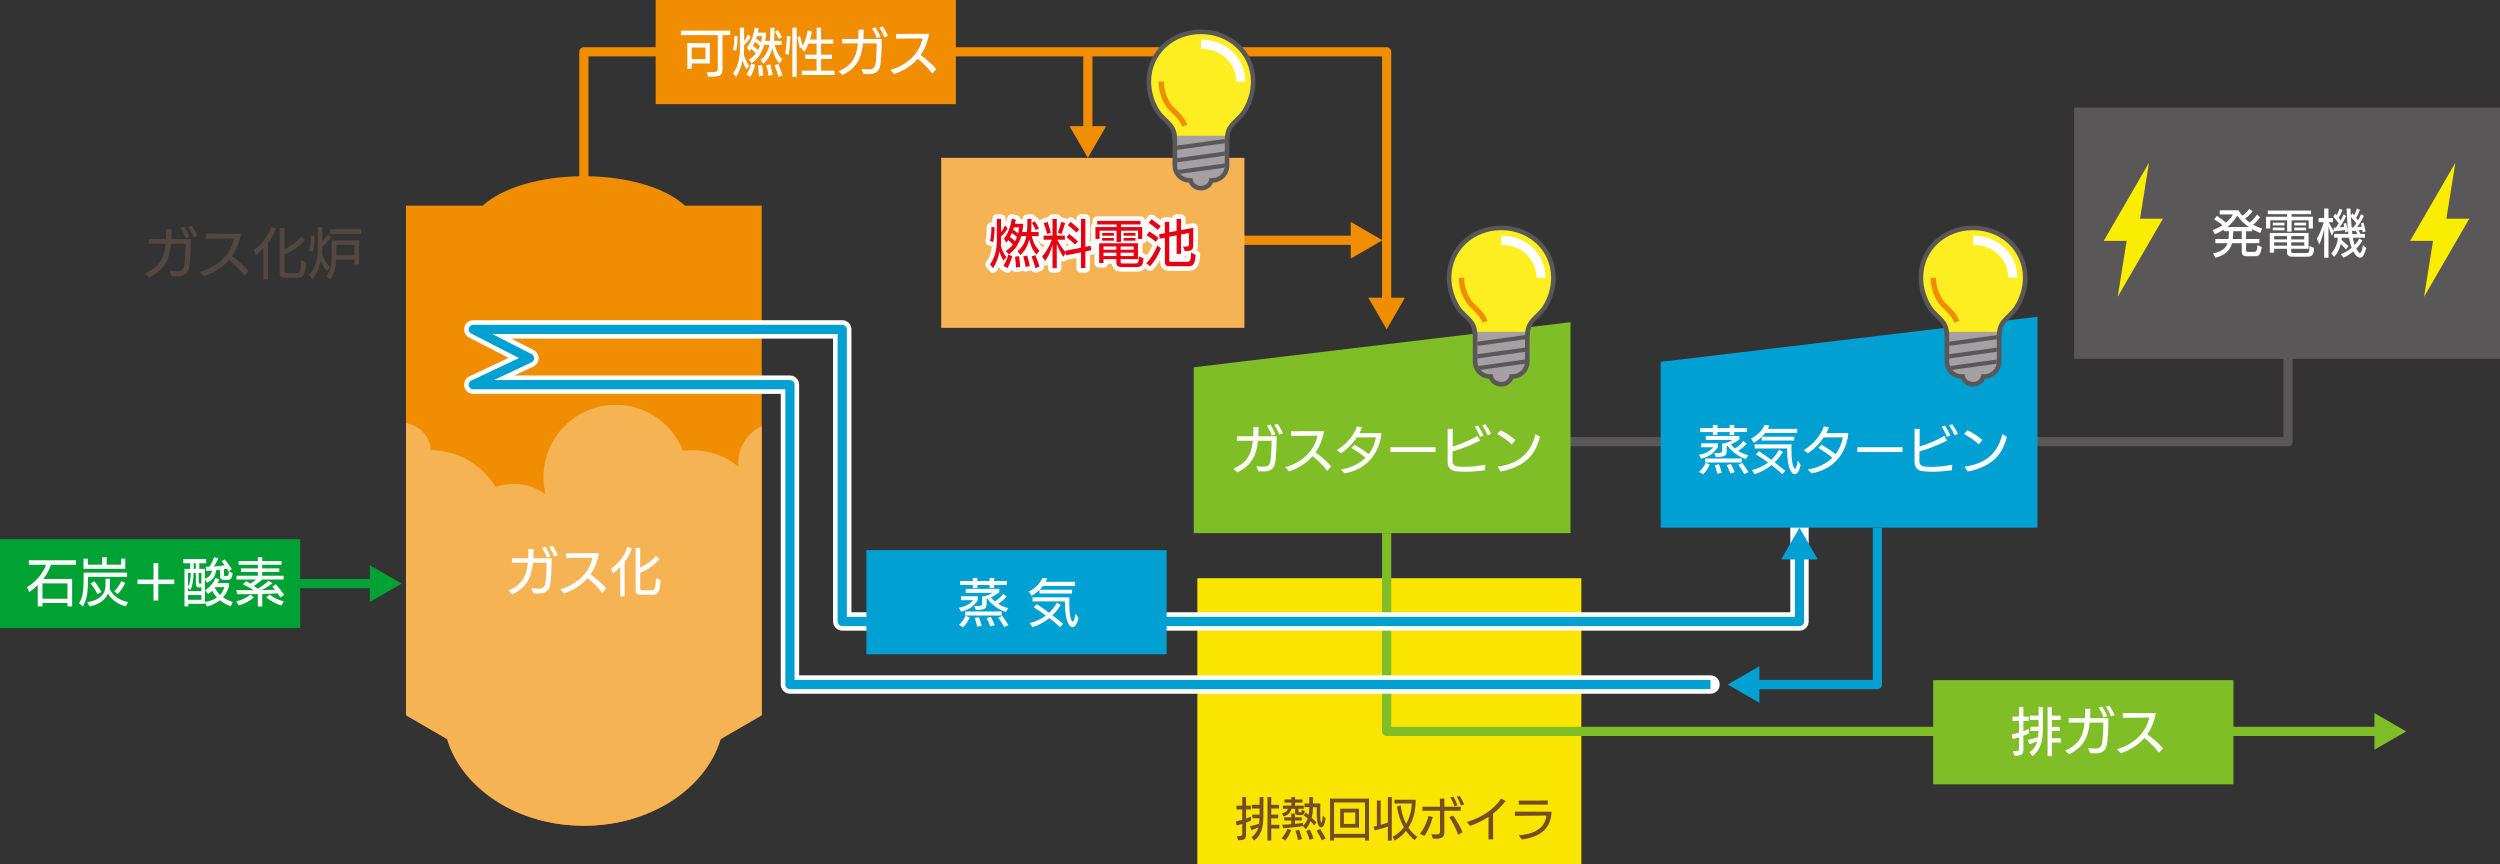 <?xml version="1.0" encoding="utf-8"?>
<!-- Generator: Adobe Illustrator 23.0.0, SVG Export Plug-In . SVG Version: 6.00 Build 0)  -->
<svg version="1.1" xmlns="http://www.w3.org/2000/svg" xmlns:xlink="http://www.w3.org/1999/xlink" x="0px" y="0px"
	 viewBox="0 0 816 282" style="enable-background:new 0 0 816 282;" xml:space="preserve">
<rect x="0" y="0" width="816" height="282" fill="#333333" stroke="none"/>
<style type="text/css">
	.st0{display:none;}
	.st1{display:inline;}
	.st2{fill:#7FBE26;}
	.st3{fill:#EA461F;}
	.st4{fill:#333333;}
	.st5{stroke:#595757;stroke-miterlimit:10;}
	.st6{fill:#FFFFFF;}
	.st7{fill:#C9BC9C;}
	.st8{fill:#3A62AC;}
	.st9{fill:#F08C00;}
	.st10{fill:none;stroke:#595757;stroke-width:3;stroke-linejoin:round;stroke-miterlimit:10;}
	.st11{fill:none;stroke:#00A0D2;stroke-width:3;stroke-linejoin:round;}
	.st12{fill:#00A0D2;}
	.st13{fill:#595757;}
	.st14{fill:#FAEE00;}
	.st15{clip-path:url(#SVGID_2_);fill:#FCEE21;}
	.st16{fill:none;stroke:#FFFFFF;stroke-width:6;stroke-linecap:round;stroke-linejoin:round;stroke-miterlimit:10;}
	.st17{fill:none;stroke:#595757;stroke-width:3;stroke-miterlimit:10;}
	.st18{clip-path:url(#SVGID_4_);fill:none;stroke:#595757;stroke-width:3;stroke-miterlimit:10;}
	.st19{fill:#A5A0A3;}
	.st20{fill:#FCEE21;}
	.st21{fill:none;stroke:#F18D00;stroke-width:1.75;stroke-miterlimit:10;}
	.st22{fill:none;stroke:#FFFFFF;stroke-width:3;stroke-miterlimit:10;}
	.st23{clip-path:url(#SVGID_6_);fill:none;stroke:#595757;stroke-width:1.361;stroke-miterlimit:10;}
	.st24{fill:none;stroke:#F18D00;stroke-width:3;stroke-linejoin:round;}
	.st25{fill:#F18D00;}
	.st26{fill:#FAE500;}
	.st27{fill:none;stroke:#7FBE26;stroke-width:3;stroke-linejoin:round;}
	.st28{fill:#754C24;}
	.st29{fill:#F6B354;}
	.st30{fill:none;}
	.st31{fill:#534741;}
	.st32{fill:none;stroke:#00A234;stroke-width:3;stroke-linejoin:round;}
	.st33{fill:#00A234;}
	.st34{clip-path:url(#SVGID_8_);fill:none;stroke:#595757;stroke-width:3;stroke-miterlimit:10;}
	.st35{clip-path:url(#SVGID_10_);fill:none;stroke:#595757;stroke-width:1.361;stroke-miterlimit:10;}
	.st36{clip-path:url(#SVGID_12_);fill:none;stroke:#595757;stroke-width:3;stroke-miterlimit:10;}
	.st37{clip-path:url(#SVGID_14_);fill:none;stroke:#595757;stroke-width:1.361;stroke-miterlimit:10;}
	.st38{clip-path:url(#SVGID_16_);fill:none;stroke:#595757;stroke-width:3;stroke-miterlimit:10;}
	.st39{clip-path:url(#SVGID_18_);fill:none;stroke:#595757;stroke-width:1.361;stroke-miterlimit:10;}
	.st40{clip-path:url(#SVGID_20_);fill:none;stroke:#595757;stroke-width:3;stroke-miterlimit:10;}
	.st41{clip-path:url(#SVGID_22_);fill:none;stroke:#595757;stroke-width:1.361;stroke-miterlimit:10;}
	.st42{fill:none;stroke:#FFFFFF;stroke-width:3;stroke-linecap:round;stroke-linejoin:round;stroke-miterlimit:10;}
	.st43{fill:#E50012;}
	.st44{clip-path:url(#SVGID_24_);fill:none;stroke:#595757;stroke-width:3;stroke-miterlimit:10;}
	.st45{clip-path:url(#SVGID_26_);fill:none;stroke:#595757;stroke-width:1.361;stroke-miterlimit:10;}
	.st46{fill:#80D0E8;}
	.st47{fill:url(#SVGID_27_);}
	.st48{fill:none;stroke:#E50012;stroke-width:1.117;stroke-miterlimit:10;stroke-dasharray:1.943,1.943;}
	.st49{fill:none;stroke:#F18D00;stroke-width:1.117;stroke-miterlimit:10;stroke-dasharray:1.943,1.943;}
	.st50{fill:none;stroke:#754C24;stroke-width:1.018;stroke-miterlimit:10;stroke-dasharray:1.943,1.943;}
	.st51{fill:none;stroke:#FFFFFF;stroke-width:4.368;stroke-linecap:round;stroke-linejoin:round;}
	.st52{fill:none;stroke:#FFFFFF;stroke-width:4;stroke-linecap:round;stroke-linejoin:round;stroke-miterlimit:10;}
	.st53{fill:#C30D23;}
	.st54{fill:none;stroke:#FFFFFF;stroke-width:7;stroke-linecap:round;stroke-linejoin:round;}
	.st55{fill:#036EB8;}
	.st56{fill:none;stroke:#595757;stroke-width:1.017;stroke-linejoin:round;stroke-miterlimit:10;}
	.st57{fill:none;stroke:#00A0D2;stroke-width:1.017;stroke-linejoin:round;}
	.st58{clip-path:url(#SVGID_29_);fill:#FCEE21;}
	.st59{fill:none;stroke:#FFFFFF;stroke-width:2.034;stroke-linecap:round;stroke-linejoin:round;stroke-miterlimit:10;}
	.st60{fill:none;stroke:#595757;stroke-width:1.017;stroke-miterlimit:10;}
	.st61{clip-path:url(#SVGID_31_);fill:none;stroke:#595757;stroke-width:1.017;stroke-miterlimit:10;}
	.st62{fill:none;stroke:#F18D00;stroke-width:0.593;stroke-miterlimit:10;}
	.st63{fill:none;stroke:#FFFFFF;stroke-width:1.017;stroke-miterlimit:10;}
	.st64{clip-path:url(#SVGID_33_);fill:none;stroke:#595757;stroke-width:0.461;stroke-miterlimit:10;}
	.st65{fill:none;stroke:#F18D00;stroke-width:1.017;stroke-linejoin:round;}
	.st66{fill:none;stroke:#7FBE26;stroke-width:1.017;stroke-linejoin:round;}
	.st67{clip-path:url(#SVGID_35_);fill:none;stroke:#595757;stroke-width:1.017;stroke-miterlimit:10;}
	.st68{clip-path:url(#SVGID_37_);fill:none;stroke:#595757;stroke-width:0.461;stroke-miterlimit:10;}
	.st69{clip-path:url(#SVGID_39_);fill:none;stroke:#595757;stroke-width:1.017;stroke-miterlimit:10;}
	.st70{clip-path:url(#SVGID_41_);fill:none;stroke:#595757;stroke-width:0.461;stroke-miterlimit:10;}
	.st71{clip-path:url(#SVGID_43_);fill:none;stroke:#595757;stroke-width:1.017;stroke-miterlimit:10;}
	.st72{clip-path:url(#SVGID_45_);fill:none;stroke:#595757;stroke-width:0.461;stroke-miterlimit:10;}
	.st73{clip-path:url(#SVGID_47_);fill:none;stroke:#595757;stroke-width:1.017;stroke-miterlimit:10;}
	.st74{clip-path:url(#SVGID_49_);fill:none;stroke:#595757;stroke-width:0.461;stroke-miterlimit:10;}
	.st75{clip-path:url(#SVGID_51_);fill:none;stroke:#595757;stroke-width:1.017;stroke-miterlimit:10;}
	.st76{clip-path:url(#SVGID_53_);fill:none;stroke:#595757;stroke-width:0.461;stroke-miterlimit:10;}
	.st77{fill:none;stroke:#FFFFFF;stroke-width:6;stroke-linecap:round;stroke-linejoin:round;}
</style>
<g id="参考" class="st0">
</g>
<g id="石炭のガス化って何_xFF1F_">
</g>
<g id="石炭ガス化技術でなぜ発電効率があがるのですか_xFF1F__xFF11_">
</g>
<g id="石炭ガス化技術でなぜ発電効率があがるのですか_xFF1F_2">
</g>
<g id="石炭ガス化技術でなぜ発電効率があがるのですか_xFF1F_3">
	<polyline class="st10" points="746.81,109.99 746.81,144.15 451.13,144.15 	"/>
	<g>
		<g>
			<polyline class="st24" points="190.57,58.49 190.57,16.91 452.6,16.91 452.6,98.91 			"/>
			<g>
				<polygon class="st25" points="446.62,97.16 452.6,107.52 458.59,97.16 				"/>
			</g>
		</g>
	</g>
	<rect x="390.82" y="188.72" class="st26" width="125.33" height="93.28"/>
	<g>
		<g>
			<polyline class="st27" points="776.76,238.73 452.6,238.73 452.6,174.01 			"/>
			<g>
				<polygon class="st2" points="775.01,232.75 785.37,238.73 775.01,244.72 				"/>
			</g>
		</g>
	</g>
	<polygon class="st2" points="389.65,119.88 389.65,174.01 512.62,174.01 512.62,105.17 	"/>
	<g>
		<path class="st6" d="M410.09,152.16c0.7,0.08,1.58,0.17,2.26,0.17c0.87,0,1.94-0.12,2.24-1.51c0.31-1.41,0.46-4.86,0.46-6.97
			h-4.45c-0.53,5.07-2.12,7.99-6.7,10.35l-1.33-1.21c4.37-1.92,5.9-4.52,6.36-9.14h-5.2l0.02-1.45h5.3
			c0.05-0.99,0.07-1.99,0.07-3.06l1.7,0.02c-0.02,1.09-0.05,2.11-0.1,3.04h5.98c0,3.13-0.2,7.46-0.54,8.92
			c-0.56,2.35-2.38,2.57-3.86,2.57c-0.59,0-1.19-0.03-1.55-0.07L410.09,152.16z M415.1,142.16c-0.36-1.05-0.99-2.29-1.56-3.21
			l1.09-0.36c0.65,0.97,1.26,2.14,1.67,3.14L415.1,142.16z M417.53,141.84c-0.39-1.04-0.99-2.21-1.61-3.16l1.09-0.36
			c0.63,0.88,1.27,2.02,1.7,3.08L417.53,141.84z"/>
		<path class="st6" d="M433.19,153.69c-1.55-2.07-3.31-3.69-4.76-4.81c-2.31,2.69-5.24,4.13-7.72,5l-1.17-1.38
			c6.53-1.87,9.71-6.38,10.47-10.28l-8.63,0.07v-1.53l10.79-0.02c-0.53,2.87-1.51,5.1-2.79,6.94c1.5,1.02,3.64,2.8,5.12,4.56
			L433.19,153.69z"/>
		<path class="st6" d="M437.66,153.23c3.47-0.53,6.14-1.97,8.02-3.82c-1.44-1.24-2.99-2.24-4.59-3.21l1.04-1.04
			c1.14,0.63,3.09,1.89,4.59,3.08c1.22-1.5,2.06-3.59,2.4-5.49l-6.24,0.02c-1.27,1.89-3.04,3.76-5.17,5.22l-1.36-1.09
			c3.23-1.83,5.78-5.2,6.56-7.72l1.67,0.32c-0.24,0.61-0.53,1.24-0.88,1.87h7.21c-0.46,4.96-3.37,11.54-12.02,13.14L437.66,153.23z"
			/>
		<path class="st6" d="M453.83,147.55v-1.56h14.75v1.56H453.83z"/>
		<path class="st6" d="M484.7,153.5c-2.46,0.31-4.28,0.48-6.1,0.48c-1.02,0-2.06-0.05-3.2-0.15c-1.68-0.17-2.89-1.05-2.89-2.97
			v-10.88h1.68c0,0.48-0.03,4.15-0.05,5.8c3.23-1.02,6.14-2.36,8.09-3.5l0.9,1.51c-2.92,1.56-6.32,2.79-9.01,3.55
			c0,1.55-0.02,2.84-0.02,3.21c0,0.88,0.53,1.63,1.7,1.73c0.83,0.07,1.63,0.1,2.43,0.1c2.07,0,4.1-0.24,6.6-0.7L484.7,153.5z
			 M483.08,142.59c-0.39-1.02-1.12-2.43-1.72-3.33l1.09-0.32c0.59,0.85,1.36,2.19,1.78,3.21L483.08,142.59z M485.57,142.06
			c-0.42-0.99-1.14-2.29-1.79-3.26l1.07-0.32c0.63,0.85,1.41,2.14,1.84,3.16L485.57,142.06z"/>
		<path class="st6" d="M493.46,145.08c-1.31-1.38-3.43-2.7-4.81-3.43l1.16-1.21c1.17,0.56,3.5,1.92,4.83,3.15L493.46,145.08z
			 M488.83,152.33c7.55-1.14,10.86-4.76,12.34-10.64l1.48,0.92c-1.05,3.83-3.04,9.38-12.8,11.3L488.83,152.33z"/>
	</g>
	<g>
		<path class="st28" d="M403.69,272.94c1.75,0,1.77-0.13,1.77-1.05v-2.97c-0.61,0.2-1.23,0.38-1.81,0.51l-0.27-1.3
			c0.65-0.13,1.37-0.32,2.08-0.54v-3.38h-1.86v-1.25h1.86v-2.79h1.26v2.79h1.54v1.25h-1.54v2.96c0.59-0.21,1.14-0.42,1.61-0.65v1.33
			c-0.45,0.21-1,0.44-1.61,0.65v3.45c0,1.74-0.12,2.26-2.55,2.31L403.69,272.94z M408.48,273.24c1.14-0.75,1.89-1.89,2.28-3.18
			c-0.71,0.33-1.54,0.65-2.31,0.86l-0.46-1.25c1-0.2,2.11-0.48,2.97-0.79c0.08-0.57,0.12-1.16,0.15-1.79h-2.34v-1.21h2.36v-1.98
			h-2.52v-1.22h2.52v-2.5h1.25v5.08c0,3.71-0.12,6.79-3,9.12L408.48,273.24z M413.7,274.35v-14.17h1.24v2.52h2.54v1.21h-2.54v2h2.27
			v1.2h-2.27v2.1h2.64v1.23h-2.64v3.92H413.7z"/>
		<path class="st28" d="M418.33,273.58c0.77-0.83,1.49-1.94,1.89-3.06l1.23,0.42c-0.38,1.16-1.23,2.61-1.91,3.42L418.33,273.58z
			 M423.76,266.05c-0.67,0-1.05-0.24-1.05-0.99V264h-1.21c-0.27,1.17-1,2.05-2.55,2.49l-0.51-1.05c1.17-0.23,1.69-0.71,1.93-1.44
			h-1.63v-1.05h2.75v-0.99h-2.24v-1.02h2.24v-0.77h1.23v0.77h2.4v1.02h-2.4v0.99h2.83V264h-1.71v0.83c0,0.27,0.06,0.3,0.3,0.3h0.32
			c0.31,0,0.41-0.06,0.46-0.87l0.97,0.5c-0.22,1.26-0.61,1.3-1.45,1.3H423.76z M429.01,269.38c-0.34-0.39-0.76-0.88-1.23-1.35
			c-0.39,1-0.95,1.86-1.63,2.64l-0.83-1.02v0.01c-1.82,0.29-4.62,0.57-6.51,0.66l-0.29-1.14c0.83-0.01,1.88-0.07,2.94-0.17v-1.21
			h-2.29v-1.03h2.29l-0.01-1.22h1.2v1.22h2.23v1.03h-2.23v1.1c1.04-0.09,1.98-0.21,2.67-0.33v0.96c0.72-0.71,1.21-1.44,1.53-2.36
			c-0.45-0.4-0.9-0.78-1.29-1.06l0.63-0.9l0.96,0.83c0.13-0.74,0.19-1.59,0.21-2.58h-1.56v-1.21h1.56v-2.07h1.18v2.07h2.4v1.35
			c0,0.9-0.01,1.86-0.01,2.78c0,1.59,0.25,2.12,0.36,2.12c0.13,0,0.33-0.62,0.5-2.28l0.9,0.92c-0.31,2-0.76,2.92-1.47,2.92
			c-0.74,0-1.16-1.11-1.29-2.08c-0.12-0.84-0.15-2.22-0.15-3.13v-1.37h-1.23c-0.01,1.33-0.15,2.46-0.41,3.43
			c0.58,0.54,1.14,1.1,1.54,1.5L429.01,269.38z M423.67,274.21c-0.15-0.81-0.51-2.19-0.83-3.04l1.19-0.34
			c0.31,0.81,0.75,2.22,0.96,3.01L423.67,274.21z M427.45,274.11c-0.29-0.93-0.69-2.07-1.09-2.92l1.18-0.43
			c0.38,0.79,0.93,2.14,1.21,2.96L427.45,274.11z M431.47,274.3c-0.38-0.88-1.16-2.28-1.74-3.15l1.13-0.59
			c0.68,0.96,1.4,2.19,1.8,3.11L431.47,274.3z"/>
		<path class="st28" d="M445.54,274.35v-0.92h-10.11v0.92h-1.31v-13.68h12.72v13.69L445.54,274.35z M445.54,261.93h-10.11v10.24
			h10.11V261.93z M437.43,270.16v-6.2h6.15v6.2H437.43z M442.36,265.18h-3.72v3.75h3.72V265.18z"/>
		<path class="st28" d="M453,274.36v-4.59c-1.41,0.56-3.2,1.07-4.35,1.29l-0.29-1.23l1.05-0.25v-8.29h1.25v7.95
			c0.84-0.24,1.67-0.53,2.34-0.78v-8.29h1.28v14.2H453z M461.74,274.23c-1.08-0.85-2.01-1.89-2.81-3.04
			c-0.99,1.25-2.22,2.31-3.67,3.15l-0.75-1.19c1.46-0.71,2.7-1.8,3.71-3.13c-1.14-2.01-1.89-4.32-2.25-6.76l1.2-0.42
			c0.25,2.28,0.87,4.32,1.79,6.04c1.13-1.93,1.77-4.25,1.83-6.64h-5.64v-1.21h6.92v0.42c0,3.39-0.85,6.33-2.37,8.7
			c0.83,1.23,1.8,2.25,2.9,3.03L461.74,274.23z"/>
		<path class="st28" d="M463.45,272.14c1.4-1.68,2.46-4.17,2.8-5.8l1.4,0.32c-0.45,1.93-1.53,4.54-2.7,6.18L463.45,272.14z
			 M467.17,272.28c0.56,0.06,1.28,0.09,1.67,0.09c0.65,0,1.17-0.18,1.19-0.96c0-0.48-0.02-3.95-0.03-6.79h-5.73v-1.3h5.73
			l-0.02-2.66h1.46l-0.01,2.66h5.35v1.3h-5.35c0,1.9,0.01,6.57,0.01,7c0,1.54-0.81,2.14-2.61,2.14c-0.41,0-0.86-0.03-1.11-0.04
			L467.17,272.28z M475.95,272.47c-0.6-1.81-1.95-4.35-2.91-5.77l1.27-0.48c0.96,1.28,2.38,3.71,3.09,5.42L475.95,272.47z
			 M474.7,263.17c-0.27-0.92-0.81-2.11-1.28-2.92l0.95-0.25c0.46,0.78,1.04,1.94,1.35,2.85L474.7,263.17z M476.86,262.92
			c-0.3-0.9-0.82-2.01-1.35-2.88l0.95-0.24c0.51,0.78,1.09,1.88,1.41,2.79L476.86,262.92z"/>
		<path class="st28" d="M485.83,273.97l0.03-7.36c-1.98,1.32-4,2.22-5.94,2.95l-1.17-1.24c4.75-1.43,8.7-3.96,11.25-7.67l1.42,0.79
			c-1.32,1.68-2.68,3.04-4.09,4.14c0,0.67,0.03,6.54,0.03,8.4L485.83,273.97z"/>
		<path class="st28" d="M495.72,272.65c6-0.49,8.66-2.92,9.01-6.45c-2.68,0.03-10.08,0.1-10.27,0.1v-1.36h11.96
			c-0.18,5.37-3.48,8.22-9.67,9.07L495.72,272.65z M495.73,262.62v-1.3l9.48-0.02v1.32H495.73z"/>
	</g>
	<path class="st25" d="M223.57,67.12c-6.14-5.7-18.61-9.61-33-9.61c-14.39,0-26.86,3.91-33,9.61h-25.05v166.32l13.43,7.8
		c4.89,16.23,23.01,28.28,44.63,28.28s39.73-12.05,44.63-28.28l13.43-7.8h0V67.12H223.57z"/>
	<path class="st29" d="M240.96,151.11c0,0.41,0.02,0.82,0.06,1.22c-3.95-3.34-9.28-5.39-15.15-5.39c-0.99,0-1.97,0.06-2.93,0.18
		c-3.44-8.77-11.97-14.99-21.96-14.99c-13.03,0-23.59,10.56-23.59,23.59c0,1.94,0.24,3.81,0.68,5.61c-2.91-2.13-6.48-3.4-10.36-3.4
		c-2.08,0-4.08,0.38-5.93,1.05c-4.34-7.21-12.24-12.04-21.27-12.04c0,0-0.01,0-0.01,0c0-0.06,0.01-0.11,0.01-0.17
		c0-4.23-3.42-7.77-8-8.7v57.17v38.2l13.43,7.8c4.89,16.23,23.01,28.28,44.63,28.28s39.73-12.05,44.63-28.28l13.43-7.8h0v-47.22
		v-47.13C244.1,141.2,240.96,145.78,240.96,151.11z"/>
	<path class="st30" d="M223.57,67.12c-6.14-5.7-18.61-9.61-33-9.61c-14.39,0-26.86,3.91-33,9.61h-25.05v166.32l13.43,7.8
		c4.89,16.23,23.01,28.28,44.63,28.28s39.73-12.05,44.63-28.28l13.43-7.8h0V67.12H223.57z"/>
	<g>
		<path class="st6" d="M173.45,191.98c0.7,0.08,1.58,0.17,2.26,0.17c0.87,0,1.94-0.12,2.24-1.51c0.31-1.41,0.46-4.86,0.46-6.97
			h-4.45c-0.53,5.07-2.13,7.99-6.7,10.35l-1.33-1.21c4.37-1.92,5.9-4.52,6.36-9.14h-5.2l0.02-1.45h5.3
			c0.05-0.99,0.07-1.99,0.07-3.06l1.7,0.02c-0.02,1.09-0.05,2.11-0.1,3.04h5.98c0,3.13-0.2,7.46-0.54,8.92
			c-0.56,2.35-2.38,2.57-3.86,2.57c-0.59,0-1.19-0.03-1.55-0.07L173.45,191.98z M178.46,181.99c-0.36-1.05-0.99-2.29-1.56-3.21
			l1.09-0.36c0.65,0.97,1.26,2.14,1.67,3.14L178.46,181.99z M180.89,181.66c-0.39-1.04-0.99-2.21-1.61-3.16l1.09-0.36
			c0.63,0.88,1.27,2.02,1.7,3.08L180.89,181.66z"/>
		<path class="st6" d="M196.55,193.51c-1.55-2.07-3.31-3.69-4.76-4.81c-2.31,2.69-5.24,4.13-7.72,5l-1.17-1.38
			c6.53-1.87,9.71-6.38,10.47-10.28l-8.63,0.07v-1.53l10.79-0.02c-0.53,2.87-1.51,5.1-2.79,6.94c1.5,1.02,3.64,2.8,5.12,4.56
			L196.55,193.51z"/>
		<path class="st6" d="M202.43,194.62v-9.59c-0.82,0.9-1.6,1.63-2.36,2.16l-0.58-1.63c2.57-1.75,4.42-4.33,5.3-7.02l1.44,0.46
			c-0.53,1.6-1.36,3.14-2.36,4.49v11.13H202.43z M209.03,194.14c-1.02,0-1.56-0.41-1.56-1.36v-13.96h1.48v6.48
			c1.92-0.85,3.88-2.29,5.13-3.88l1.16,1.12c-1.44,1.73-3.91,3.45-6.29,4.42v5.17c0,0.37,0.31,0.54,0.65,0.54h2.89
			c1.17,0,1.48-0.24,1.65-4.01l1.5,0.78c-0.32,4.03-0.95,4.69-2.8,4.69H209.03z"/>
	</g>
	<g>
		<path class="st30" d="M223.57,67.12c-6.14-5.7-18.61-9.61-33-9.61c-14.39,0-26.86,3.91-33,9.61h-25.05v166.32l13.43,7.8
			c4.89,16.23,23.01,28.28,44.63,28.28s39.73-12.05,44.63-28.28l13.43-7.8h0V67.12H223.57z"/>
	</g>
	<g>
		<path class="st31" d="M55.28,88.38c0.74,0.09,1.67,0.18,2.4,0.18c0.92,0,2.05-0.13,2.38-1.6c0.32-1.49,0.49-5.15,0.49-7.38h-4.72
			c-0.56,5.37-2.25,8.46-7.09,10.97l-1.4-1.28c4.63-2.04,6.25-4.79,6.73-9.69h-5.51l0.02-1.53h5.62c0.05-1.04,0.07-2.11,0.07-3.24
			l1.8,0.02c-0.02,1.15-0.05,2.23-0.11,3.22h6.34c0,3.31-0.22,7.9-0.58,9.45c-0.59,2.48-2.52,2.72-4.09,2.72
			c-0.63,0-1.26-0.04-1.64-0.07L55.28,88.38z M60.59,77.79c-0.38-1.12-1.04-2.43-1.66-3.4l1.15-0.38c0.68,1.03,1.33,2.27,1.76,3.33
			L60.59,77.79z M63.17,77.45c-0.41-1.1-1.04-2.34-1.71-3.35l1.15-0.38c0.67,0.94,1.35,2.14,1.8,3.26L63.17,77.45z"/>
		<path class="st31" d="M79.74,90c-1.64-2.2-3.51-3.91-5.04-5.1c-2.45,2.84-5.55,4.38-8.17,5.29l-1.24-1.46
			c6.91-1.98,10.28-6.75,11.09-10.89l-9.15,0.07V76.3l11.43-0.02c-0.56,3.04-1.6,5.4-2.95,7.35c1.58,1.08,3.85,2.97,5.42,4.83
			L79.74,90z"/>
		<path class="st31" d="M85.97,91.17V81.02c-0.86,0.95-1.69,1.73-2.5,2.29l-0.61-1.73c2.72-1.85,4.68-4.59,5.62-7.44L90,74.62
			c-0.56,1.69-1.44,3.33-2.5,4.75v11.79H85.97z M92.96,90.67c-1.08,0-1.66-0.43-1.66-1.44V74.44h1.57v6.86
			c2.03-0.9,4.11-2.43,5.44-4.1l1.22,1.19c-1.53,1.84-4.14,3.65-6.66,4.68v5.47c0,0.4,0.32,0.58,0.68,0.58h3.06
			c1.24,0,1.57-0.25,1.75-4.25l1.58,0.83c-0.34,4.27-1.01,4.97-2.97,4.97H92.96z"/>
		<path class="st31" d="M106.72,88.49c-0.85-0.94-1.55-2.23-2.02-3.49c-0.4,2.09-1.15,4.14-2.79,6.1l-1.04-1.37
			c1.69-1.87,2.86-4.41,2.86-8.34v-7.24h1.48v4.61c0.63-0.65,1.31-1.51,1.82-2.36l1.04,1.1c-0.68,0.95-1.8,2.16-2.86,3.03v0.81
			c0,0.47-0.02,0.99-0.07,1.51c0.67,2,1.46,3.33,2.63,4.36L106.72,88.49z M100.89,81.75c0.47-1.48,0.56-3.22,0.56-4.84l1.22,0.09
			c0,1.66-0.13,3.62-0.52,5.19L100.89,81.75z M115.69,86.27v-1.51h-5.98c-0.14,2.4-0.58,4.59-1.82,6.39l-1.33-0.95
			c1.64-2.21,1.73-4.47,1.73-8.7v-3.06h8.93v7.83H115.69z M107.8,76.35v-1.53h10.08v1.53H107.8z M115.69,79.92h-5.91v3.38h5.91
			V79.92z"/>
	</g>
	<g>
		<g>
			<g>
				<line class="st32" x1="122.48" y1="190.49" x2="97" y2="190.49"/>
				<g>
					<polygon class="st33" points="120.73,184.5 131.09,190.48 120.73,196.47 					"/>
				</g>
			</g>
		</g>
		<rect y="176" class="st33" width="98" height="29"/>
		<g>
			<path class="st6" d="M22.02,197.92v-1.09h-8.16v1.09h-1.53v-6.94c-0.88,0.87-1.84,1.65-2.79,2.28l-0.71-1.63
				c2.63-1.56,4.98-3.98,6.19-7.28H9.42v-1.48h15.37v1.48h-8.14c-0.53,1.61-1.43,3.2-2.52,4.61h9.42v8.96H22.02z M22.02,190.43
				h-8.16v5h8.16V190.43z"/>
			<path class="st6" d="M28.72,188.3v0.83c0,4.16-0.36,6.46-1.67,8.86l-1.24-1.11c1.17-1.84,1.48-3.99,1.48-7.75v-2.24h14.19v1.41
				H28.72z M27.25,185.65v-3.3h1.41v1.96h4.69v-2.43h1.48v2.43h4.69v-1.96h1.38v3.3H27.25z M41.07,197.89
				c-2.82-0.66-4.71-2.28-5.85-4.16c-0.76,1.9-2.52,3.42-5.93,4.23l-0.8-1.38c3.89-0.68,5.95-2.46,5.95-5.56v-2.13h1.43v1.84
				c0,0.41,0,0.9-0.08,1.43c0.82,1.89,2.7,3.64,6.03,4.39L41.07,197.89z M31.84,193.91c-0.43-0.82-1.46-2.55-2.26-3.5l1.22-0.7
				c0.78,0.97,1.84,2.58,2.31,3.5L31.84,193.91z M37.3,193.01c0.88-0.88,1.73-2.07,2.29-3.35l1.27,0.65
				c-0.49,1.14-1.53,2.67-2.43,3.6L37.3,193.01z"/>
			<path class="st6" d="M50.1,196v-5.35h-5.22v-1.48h5.22v-5.35h1.56v5.35h5.22v1.48h-5.22V196H50.1z"/>
			<path class="st6" d="M75.31,197.89c-1.44-0.56-2.6-1.21-3.54-1.96c-1.09,0.87-2.46,1.55-4.2,2.04l-0.7-1.38v0.48h-5.41v0.85
				h-1.24v-12.24h1.85c0.02-0.54,0.02-1.27,0.02-1.83h-2.26v-1.38h7.46v1.38h-2.24v1.83h1.82v3.26c1.58-0.65,2.14-1.63,2.33-2.69
				c-0.65,0.05-1.27,0.1-1.84,0.12L67.14,185l1.16-0.03c0.8-1.07,1.27-2.19,1.58-3.11l1.38,0.32c-0.31,0.78-0.82,1.85-1.44,2.72
				c1.22-0.08,2.41-0.2,3.52-0.41c-0.36-0.49-0.73-0.93-1.07-1.29l1.07-0.61c0.73,0.83,1.75,2.21,2.33,3.14l-1.09,0.8
				c-0.14-0.29-0.31-0.61-0.49-0.92c-0.31,0.07-0.65,0.12-1,0.19v1.7c0,0.49,0.1,0.49,0.46,0.49h0.51c0.43,0,0.54-0.12,0.66-1.55
				l1.21,0.63c-0.19,1.77-0.56,2.21-1.82,2.21h-0.75c-0.97,0-1.56-0.22-1.56-1.29v-2.01l-1.21,0.14c-0.26,1.5-0.77,3.08-2.98,4.1
				l-0.71-1.12v7.39c1.58-0.25,2.89-0.73,3.91-1.46c-0.63-0.66-1.16-1.38-1.61-2.18c-0.41,0.41-0.83,0.76-1.29,1.07l-0.97-1.24
				c1.63-1.05,2.84-2.55,3.3-4l1.36,0.39c-0.15,0.37-0.34,0.8-0.56,1.22h3.72v1.14c-0.46,1.38-1.09,2.55-1.97,3.55
				c0.85,0.61,1.89,1.1,3.18,1.5L75.31,197.89z M65.74,191.75h-0.68c-0.8,0-1.14-0.37-1.14-1.31v-3.43h-0.73
				c-0.07,2.19-0.29,4.1-1.07,5.61l-0.75-0.88v1.21h4.37V191.75z M61.37,187.01v4.54c0.65-1.22,0.85-2.4,0.9-4.54H61.37z
				 M65.74,194.22h-4.37v1.55h4.37V194.22z M63.92,183.85h-0.7v1.83h0.7V183.85z M65.74,187.01h-0.88v2.96
				c0,0.39,0.14,0.51,0.51,0.51h0.37V187.01z M70.18,191.63l-0.08,0.12c0.46,0.94,1,1.73,1.7,2.43c0.65-0.7,1.14-1.55,1.48-2.55
				H70.18z"/>
			<path class="st6" d="M91.51,195.02c-0.22-0.37-0.54-0.85-0.9-1.36c-1.61,0.1-3.3,0.19-5.01,0.22v4.06h-1.44v-4.03
				c-1.41,0.03-2.84,0.05-4.27,0.05c-0.83,0-1.67-0.02-2.48-0.02l-0.31-1.34c2.01,0.03,3.91,0.07,5.75,0.07
				c-1.19-0.73-2.55-1.48-3.6-1.99l1.09-0.99c0.42,0.24,0.9,0.53,1.39,0.83c0.61-0.39,1.26-0.87,1.85-1.36H77.2v-1.24h6.97v-1.21
				h-5.52v-1.19h5.52v-1.17h-6.29v-1.21h6.29v-1.28h1.41v1.28h6.31v1.21h-6.31v1.17h5.58v1.19h-5.58v1.21h6.99v1.24h-7
				c-0.92,0.85-1.84,1.55-2.7,2.11c0.48,0.31,0.92,0.61,1.31,0.88c1.38-0.82,2.63-1.78,3.43-2.6l1.34,0.83
				c-1.17,0.9-2.33,1.63-3.55,2.26c1.46-0.03,2.91-0.08,4.37-0.15c-0.32-0.42-0.63-0.8-0.9-1.1l1.19-0.68
				c0.82,0.93,2.04,2.57,2.69,3.48L91.51,195.02z M82.86,195.03c-1.34,1.16-3.2,2.09-4.9,2.58l-0.83-1.31
				c1.9-0.49,3.42-1.24,4.69-2.23L82.86,195.03z M91.82,197.62c-1.77-0.54-3.59-1.51-4.9-2.62l1.02-0.93
				c1.46,1.09,2.77,1.68,4.71,2.26L91.82,197.62z"/>
		</g>
	</g>
	<rect x="214" class="st25" width="98" height="34"/>
	<g>
		<path class="st6" d="M234.29,11.47h-12.02V9.99h16.08v1.48h-2.52v10.84c0,2.35-0.54,2.75-4.62,2.75l-0.6-1.48
			c3.5,0,3.67-0.22,3.67-1.09V11.47z M225.79,20.73v1.73h-1.45v-8.4h7.36v6.66H225.79z M230.28,15.52h-4.5v3.77h4.5V15.52z"/>
		<path class="st6" d="M243.66,22.64c-0.58-0.9-1.04-1.95-1.34-2.99c-0.29,1.92-0.99,3.88-2.07,5.49l-0.98-1.29
			c1.44-1.87,2.23-4.4,2.23-7.87V9.04h1.38v4.23c0.54-0.56,0.93-1.29,1.29-2.14l0.87,1.05c-0.58,0.92-1.33,1.85-2.16,2.55v1.21
			c0,0.63-0.02,1.26-0.09,1.9c0.44,1.55,1.04,2.7,1.82,3.64L243.66,22.64z M239.25,16.25c0.36-1.43,0.44-2.99,0.44-4.11v-0.44
			l1.05,0.08v0.37c0,1.17-0.12,2.92-0.44,4.45L239.25,16.25z M243.62,24.32c0.71-0.99,1.28-2.41,1.58-3.6l1.31,0.46
			c-0.32,1.22-0.99,2.94-1.56,3.94L243.62,24.32z M254.43,20.7c-1.19-1.26-1.92-2.97-2.38-4.98c-0.49,2.18-1.45,3.81-2.91,5.12
			l-0.9-1.33c1.45-1.07,2.43-2.62,2.87-4.86h-1.67c-0.71,2.55-2.04,4.55-4.06,5.97l-1-1.1c0.94-0.58,1.7-1.29,2.33-2.11
			c-0.47-0.51-1-1.04-1.51-1.46c-0.19,0.29-0.39,0.54-0.58,0.8l-0.85-1.24c1.32-1.55,2.18-3.98,2.58-6.48l1.31,0.25
			c-0.09,0.46-0.17,0.9-0.29,1.36h2.72c-0.05,0.93-0.15,1.84-0.32,2.69h1.53c0.12-1.02,0.15-2.75,0.15-4.28h1.33v1.45
			c-0.02,0.99-0.03,1.96-0.12,2.84h2.48v1.33h-2.24c0.56,2.46,1.43,3.74,2.48,4.76L254.43,20.7z M246.39,13.65
			c-0.19,0.46-0.39,0.88-0.61,1.29c0.54,0.43,1.15,0.9,1.65,1.36c0.24-0.42,0.44-0.87,0.61-1.33
			C247.55,14.5,246.97,14.04,246.39,13.65z M247.05,11.83l-0.25,0.78c0.56,0.36,1.12,0.78,1.62,1.17c0.15-0.63,0.27-1.29,0.34-1.96
			H247.05z M247.73,24.9c-0.03-0.87-0.17-2.6-0.32-3.5l1.29-0.22c0.19,1,0.38,2.5,0.43,3.5L247.73,24.9z M250.86,24.73
			c-0.1-0.83-0.44-2.43-0.77-3.43l1.28-0.31c0.34,1.05,0.71,2.57,0.87,3.42L250.86,24.73z M254.08,25.1
			c-0.22-0.9-0.78-2.6-1.26-3.84l1.24-0.39c0.41,0.95,1.02,2.7,1.34,3.72L254.08,25.1z M254.2,12.69c-0.32-0.68-0.87-1.72-1.26-2.36
			l0.95-0.51c0.46,0.65,1.05,1.73,1.33,2.29L254.2,12.69z"/>
		<path class="st6" d="M256.25,17.44c0.37-1.6,0.53-3.76,0.58-5.24c0-0.07,0.02-0.41,0.02-0.48l1.14,0.15v0.32
			c-0.1,1.5-0.22,3.93-0.59,5.86L256.25,17.44z M258.62,25.1V9.04h1.43v16.08L258.62,25.1z M261.71,24.46v-1.39h4.83v-3.84h-3.74
			v-1.38h3.74v-3.59h-2.65c-0.37,1-0.83,1.92-1.31,2.63l-1.04-1.12l0.24-0.39l-0.73,0.41c-0.21-1.11-0.49-2.55-0.8-3.62l0.9-0.41
			c0.27,0.95,0.6,2.24,0.83,3.23c0.78-1.51,1.38-3.43,1.67-5.07l1.38,0.34c-0.15,0.87-0.37,1.75-0.64,2.63h2.16V9.04H268v3.86h3.95
			v1.36H268v3.59h3.55v1.38H268v3.84h4.35v1.39H261.71z"/>
		<path class="st6" d="M281.19,22.47c0.7,0.08,1.58,0.17,2.26,0.17c0.87,0,1.94-0.12,2.24-1.51c0.31-1.41,0.46-4.86,0.46-6.97h-4.45
			c-0.53,5.07-2.13,7.99-6.7,10.35l-1.33-1.21c4.37-1.92,5.9-4.52,6.36-9.14h-5.2l0.02-1.45h5.3c0.05-0.99,0.07-1.99,0.07-3.06
			l1.7,0.02c-0.02,1.09-0.05,2.11-0.1,3.04h5.98c0,3.13-0.2,7.46-0.54,8.92c-0.56,2.35-2.38,2.57-3.86,2.57
			c-0.59,0-1.19-0.03-1.55-0.07L281.19,22.47z M286.21,12.47c-0.36-1.05-0.98-2.29-1.56-3.21l1.09-0.36
			c0.64,0.97,1.26,2.14,1.67,3.14L286.21,12.47z M288.64,12.15c-0.39-1.04-0.99-2.21-1.62-3.16l1.09-0.36
			c0.63,0.88,1.28,2.02,1.7,3.08L288.64,12.15z"/>
		<path class="st6" d="M304.29,24c-1.55-2.07-3.31-3.69-4.76-4.81c-2.31,2.69-5.23,4.13-7.72,5l-1.17-1.38
			c6.53-1.87,9.71-6.38,10.47-10.28l-8.63,0.07v-1.53l10.79-0.02c-0.53,2.87-1.51,5.1-2.79,6.94c1.5,1.02,3.64,2.8,5.12,4.56
			L304.29,24z"/>
	</g>
	<g>
		<polyline class="st16" points="587.35,172.24 587.35,202.84 274.91,202.84 274.91,107.52 154.48,107.52 172.82,116.93 
			154.48,125.56 257.84,125.56 257.84,223.43 558.3,223.43 		"/>
		<g>
			<polyline class="st11" points="587.35,180.85 587.35,202.84 274.91,202.84 274.91,107.52 154.48,107.52 172.82,116.93 
				154.48,125.56 257.84,125.56 257.84,223.43 558.3,223.43 			"/>
			<g>
				<polygon class="st12" points="581.37,182.61 587.35,172.24 593.33,182.61 				"/>
			</g>
		</g>
	</g>
	<g>
		<g>
			<polyline class="st11" points="612.78,172.24 612.78,223.43 572.52,223.43 			"/>
			<g>
				<polygon class="st12" points="574.27,217.45 563.91,223.43 574.27,229.42 				"/>
			</g>
		</g>
	</g>
	<polygon class="st12" points="542.04,118.11 542.04,172.24 665.02,172.24 665.02,103.4 	"/>
	<g>
		<path class="st6" d="M560.75,145.87c-1.07,1.77-2.65,3.18-5.49,3.84l-0.73-1.24c2.21-0.44,3.83-1.36,4.67-2.48h-3.98v-1.28h5.52
			V145.87z M554.55,154.03c0.93-0.82,1.67-1.8,2.16-2.96l1.36,0.51c-0.48,1.17-1.34,2.48-2.16,3.23L554.55,154.03z M566.04,141.02
			v0.99h-1.48v-0.99h-4v0.99h-1.48v-0.99h-4.15v-1.31h4.15v-0.99h1.48v0.99h4v-0.99h1.48v0.99h4.13v1.31H566.04z M556.59,150.98
			v-1.33h11.9v1.33H556.59z M569.85,149.83c-2.62-0.88-4.39-2.24-5.97-4.3l-0.29,0.1v1.43c0,1.63-0.44,2.11-3.54,2.11l-0.51-1.28
			h0.32c2.12,0,2.26-0.17,2.26-0.99v-2.18h0.83c0.9-0.27,1.84-0.66,2.62-1.12h-8.8v-1.31h10.96v1.16c-0.78,0.58-1.75,1.14-2.77,1.62
			c0.44,0.49,0.88,0.92,1.33,1.31c1.02-0.63,1.97-1.44,2.72-2.48l1.11,0.88c-0.77,0.92-1.77,1.77-2.77,2.38
			c0.99,0.66,2.06,1.1,3.32,1.41L569.85,149.83z M560.51,154.64c-0.15-0.75-0.49-1.97-0.8-2.8l1.38-0.29
			c0.36,0.95,0.71,2.02,0.9,2.77L560.51,154.64z M564.8,154.55c-0.2-0.66-0.77-1.9-1.21-2.75l1.36-0.37
			c0.46,0.8,1.02,1.96,1.28,2.69L564.8,154.55z M569.34,154.74c-0.42-0.83-1.34-2.23-1.97-3.04l1.31-0.59
			c0.7,0.88,1.58,2.23,2.02,3.01L569.34,154.74z"/>
		<path class="st6" d="M575.01,143.79v-1.17c-0.73,0.7-1.58,1.34-2.57,1.9l-0.9-1.38c2-1.02,3.6-2.52,4.42-4.44l1.58,0.19
			c-0.15,0.37-0.34,0.73-0.53,1.09h9.6v1.33h-10.45c-0.32,0.42-0.68,0.85-1.09,1.24h10.57v1.24H575.01z M581.71,154.77
			c-0.94-0.92-2.16-1.96-3.47-2.96c-1.65,1.34-3.55,2.35-5.51,2.97l-0.92-1.33c2.13-0.54,3.86-1.38,5.3-2.46
			c-1.39-1.04-2.8-1.97-3.98-2.69l1-1.04c1.27,0.82,2.67,1.8,4.03,2.82c1-0.95,1.84-2.06,2.53-3.31l1.24,0.76
			c-0.73,1.24-1.63,2.38-2.69,3.37c1.26,0.97,2.46,1.92,3.48,2.77L581.71,154.77z M587.73,151.76c-0.37,1.82-1.09,3.01-1.94,3.01
			c-1.22,0-2.43-2.6-2.46-7.31c0-0.12-0.02-0.99-0.02-1.09h-10.57v-1.33h12v2.04c0,4.59,0.8,5.92,1.16,5.92
			c0.29,0,0.6-0.77,0.88-2.67L587.73,151.76z"/>
		<path class="st6" d="M590.06,153.23c3.47-0.53,6.14-1.97,8.02-3.82c-1.44-1.24-2.99-2.24-4.59-3.21l1.04-1.04
			c1.14,0.63,3.09,1.89,4.59,3.08c1.22-1.5,2.06-3.59,2.4-5.49l-6.24,0.02c-1.27,1.89-3.04,3.76-5.17,5.22l-1.36-1.09
			c3.23-1.83,5.78-5.2,6.56-7.72l1.67,0.32c-0.24,0.61-0.53,1.24-0.88,1.87h7.21c-0.46,4.96-3.37,11.54-12.02,13.14L590.06,153.23z"
			/>
		<path class="st6" d="M606.23,147.55v-1.56h14.75v1.56H606.23z"/>
		<path class="st6" d="M637.1,153.5c-2.46,0.31-4.28,0.48-6.1,0.48c-1.02,0-2.06-0.05-3.2-0.15c-1.68-0.17-2.89-1.05-2.89-2.97
			v-10.88h1.68c0,0.48-0.03,4.15-0.05,5.8c3.23-1.02,6.14-2.36,8.09-3.5l0.9,1.51c-2.92,1.56-6.32,2.79-9.01,3.55
			c0,1.55-0.02,2.84-0.02,3.21c0,0.88,0.53,1.63,1.7,1.73c0.83,0.07,1.63,0.1,2.43,0.1c2.07,0,4.1-0.24,6.6-0.7L637.1,153.5z
			 M635.48,142.59c-0.39-1.02-1.12-2.43-1.72-3.33l1.09-0.32c0.59,0.85,1.36,2.19,1.78,3.21L635.48,142.59z M637.96,142.06
			c-0.42-0.99-1.14-2.29-1.79-3.26l1.07-0.32c0.63,0.85,1.41,2.14,1.84,3.16L637.96,142.06z"/>
		<path class="st6" d="M645.85,145.08c-1.31-1.38-3.43-2.7-4.81-3.43l1.16-1.21c1.17,0.56,3.5,1.92,4.83,3.15L645.85,145.08z
			 M641.23,152.33c7.55-1.14,10.86-4.76,12.34-10.64l1.48,0.92c-1.05,3.83-3.04,9.38-12.8,11.3L641.23,152.33z"/>
	</g>
	<rect x="631" y="222" class="st2" width="98" height="34"/>
	<g>
		<path class="st6" d="M656.99,245.2c1.99,0,2.01-0.15,2.01-1.19v-3.37c-0.7,0.22-1.39,0.42-2.06,0.58l-0.31-1.48
			c0.73-0.15,1.55-0.36,2.36-0.61v-3.82h-2.11v-1.41H659v-3.16h1.43v3.16h1.75v1.41h-1.75v3.35c0.66-0.24,1.29-0.48,1.82-0.73v1.51
			c-0.51,0.24-1.14,0.49-1.82,0.73v3.91c0,1.97-0.14,2.57-2.89,2.62L656.99,245.2z M662.42,245.54c1.29-0.85,2.14-2.14,2.58-3.6
			c-0.8,0.37-1.75,0.73-2.62,0.97l-0.53-1.41c1.14-0.22,2.4-0.54,3.37-0.9c0.08-0.65,0.14-1.31,0.17-2.02h-2.65v-1.38h2.67v-2.24
			h-2.86v-1.38h2.86v-2.84h1.41v5.76c0,4.2-0.14,7.7-3.4,10.33L662.42,245.54z M668.33,246.8v-16.06h1.41v2.86h2.87v1.38h-2.87v2.26
			h2.57v1.36h-2.57v2.38h2.99v1.39h-2.99v4.44H668.33z"/>
		<path class="st6" d="M681.57,244.16c0.7,0.08,1.58,0.17,2.26,0.17c0.87,0,1.94-0.12,2.24-1.51c0.31-1.41,0.46-4.86,0.46-6.97
			h-4.45c-0.53,5.07-2.12,7.99-6.7,10.35l-1.33-1.21c4.37-1.92,5.9-4.52,6.36-9.14h-5.2l0.02-1.45h5.3
			c0.05-0.99,0.07-1.99,0.07-3.06l1.7,0.02c-0.02,1.09-0.05,2.11-0.1,3.04h5.98c0,3.13-0.2,7.46-0.54,8.92
			c-0.56,2.35-2.38,2.57-3.86,2.57c-0.59,0-1.19-0.03-1.55-0.07L681.57,244.16z M686.59,234.17c-0.36-1.05-0.99-2.29-1.56-3.21
			l1.09-0.36c0.65,0.97,1.26,2.14,1.67,3.14L686.59,234.17z M689.02,233.84c-0.39-1.04-0.99-2.21-1.61-3.16l1.09-0.36
			c0.63,0.88,1.27,2.02,1.7,3.08L689.02,233.84z"/>
		<path class="st6" d="M704.68,245.69c-1.55-2.07-3.31-3.69-4.76-4.81c-2.31,2.69-5.24,4.13-7.72,5l-1.17-1.38
			c6.53-1.87,9.71-6.38,10.47-10.28l-8.63,0.07v-1.53l10.79-0.02c-0.53,2.87-1.51,5.1-2.79,6.94c1.5,1.02,3.64,2.8,5.12,4.56
			L704.68,245.69z"/>
	</g>
	<g>
		<rect x="677" y="35.12" class="st13" width="139" height="82"/>
		<g>
			<path class="st6" d="M733.38,83.66c-0.66,0-1.67-0.07-1.67-1.6v-2.67h-3.18c-0.6,2.28-2.11,3.86-5.42,4.74l-0.75-1.41
				c2.7-0.6,4.11-1.6,4.71-3.33h-3.98V78h4.27c0.1-0.85,0.14-1.7,0.14-2.53h-1.63v-0.54c-0.88,0.58-1.89,1.11-2.96,1.51l-0.7-1.38
				c1.17-0.36,2.28-0.9,3.23-1.55c-0.82-0.71-1.84-1.39-2.72-1.92l0.88-1.14c1.02,0.66,2.06,1.45,2.96,2.21
				c1.05-0.88,1.84-1.84,2.26-2.65h-4.3v-1.38h6.1c0.38,0.63,0.8,1.22,1.29,1.79c0.9-0.63,1.68-1.41,2.29-2.29l1.05,0.88
				c-0.61,0.75-1.51,1.67-2.45,2.36c0.46,0.44,0.95,0.87,1.5,1.24c0.97-0.75,1.77-1.67,2.4-2.6l1.04,0.9
				c-0.6,0.8-1.39,1.68-2.29,2.43c0.88,0.51,1.85,0.94,2.92,1.28l-0.63,1.43c-0.92-0.36-1.8-0.78-2.63-1.27v0.7h-1.99V78h4.35v1.39
				h-4.35v2.24c0,0.59,0.47,0.59,0.7,0.59h1.82c0.73,0,0.95-0.05,1.22-2.23l1.39,0.71c-0.49,2.82-1.05,2.94-2.52,2.94H733.38z
				 M734.03,74.09c-1.51-1.04-2.82-2.28-3.79-3.71c-0.76,1.34-1.85,2.6-3.21,3.71H734.03z M731.71,75.46h-2.79
				c0,0.82-0.03,1.65-0.12,2.46L728.79,78h2.92V75.46z"/>
			<path class="st6" d="M753.56,74.6v-2.69h-5.58v3.69h-1.46v-3.69H741v2.69h-1.36v-3.86h6.88v-0.85h-6.31v-1.17h14.13v1.17h-6.36
				v0.85h6.94v3.86H753.56z M748.05,83.78c-0.92,0-1.58-0.42-1.58-1.38v-1.19h-4.2v1.26h-1.41v-6.44h12.66v5.18h-5.66v0.92
				c0,0.36,0.27,0.48,0.6,0.48h4.11c1.07,0,1.21-0.29,1.21-1.97v-0.37l1.53,0.66c-0.08,2.29-0.63,2.86-2.26,2.86H748.05z
				 M741.83,73.56v-0.88h3.84v0.88H741.83z M741.83,75.17v-0.88h3.84v0.88H741.83z M746.47,77.06h-4.2v1.07h4.2V77.06z
				 M746.47,79.09h-4.2v1.1h4.2V79.09z M752.11,77.06h-4.25v1.07h4.25V77.06z M752.11,79.09h-4.25v1.1h4.25V79.09z M748.83,73.56
				v-0.88h3.89v0.88H748.83z M748.83,75.17v-0.88h3.89v0.88H748.83z"/>
			<path class="st6" d="M758.61,84.13v-9.4c-0.41,2.02-0.88,3.55-1.61,5.08l-0.75-1.87c0.85-1.5,1.65-3.42,2.21-5.42h-1.68v-1.36
				h1.83v-3.09h1.41v3.09h1.46v1.36h-1.34c0.51,1.16,1.07,2.14,1.7,2.84l-0.68,1.58c-0.48-0.92-0.85-1.96-1.14-3.03v10.22H758.61z
				 M772.34,80.97c-0.58,2.18-1.17,3.14-1.99,3.14c-0.66,0-1.51-0.61-2.24-2.04c-0.95,0.8-2.02,1.51-3.2,2.06l-0.88-1.16
				c1.33-0.51,2.52-1.21,3.54-2.07c-0.36-0.95-0.66-2.09-0.85-3.3h-2.35c-0.02,0.25-0.04,0.49-0.07,0.75
				c0.71,0.59,1.65,1.41,2.24,1.97l-0.78,1.14c-0.46-0.56-1.1-1.24-1.72-1.82c-0.36,1.53-1.05,3.04-2.18,4.23l-0.93-1.22
				c1.16-1.16,1.97-3.06,2.16-5.05h-1.24v-1.24h4.67c-0.34-2.72-0.49-5.1-0.59-8.3h1.27l0.1,2.36l0.51-0.85l0.56,0.68
				c0.34-0.58,0.7-1.33,0.9-2.18l1.02,0.41c-0.32,0.93-0.8,1.89-1.26,2.6c0.24,0.29,0.46,0.59,0.66,0.85
				c0.37-0.66,0.71-1.34,0.95-2.01l0.94,0.54c-0.54,1.17-1.39,2.6-2.19,3.69c0.51-0.03,1.02-0.08,1.48-0.17
				c-0.08-0.41-0.19-0.78-0.25-1.07l0.83-0.29c0.2,0.8,0.53,2.09,0.68,2.91l-0.95,0.31c-0.02-0.24-0.07-0.51-0.12-0.82l-1.17,0.17
				c0.21,0.37,0.41,0.8,0.56,1.16h1.48v1.24h-3.96c0.15,0.92,0.37,1.72,0.61,2.4c0.6-0.66,1.12-1.39,1.5-2.13l1.04,0.66
				c-0.58,0.95-1.24,1.84-2.01,2.63c0.49,1,0.99,1.43,1.19,1.43c0.32,0,0.65-0.58,0.99-2.6L772.34,80.97z M765.49,75.89
				c-0.03-0.24-0.07-0.53-0.12-0.82c-1.09,0.19-2.55,0.37-3.48,0.42l-0.2-1.19h0.68c0.34-0.43,0.68-0.9,1-1.39
				c-0.58-0.78-1.27-1.6-1.78-2.14l0.63-1.05l0.46,0.56c0.34-0.59,0.7-1.38,0.92-2.18l1,0.41c-0.31,0.87-0.75,1.8-1.26,2.6
				l0.63,0.83c0.37-0.68,0.71-1.38,0.95-1.99l0.9,0.58c-0.49,1.04-1.36,2.6-2.18,3.69c0.53-0.05,1.05-0.12,1.53-0.2l-0.24-0.99
				l0.82-0.29c0.25,0.9,0.51,1.9,0.66,2.77L765.49,75.89z M768.14,74.22c0.32-0.41,0.66-0.87,0.97-1.33
				c-0.51-0.68-1.24-1.5-1.79-2.07c0.07,1.17,0.15,2.28,0.26,3.4H768.14z M769.42,76.37c-0.15-0.36-0.36-0.77-0.54-1.05
				c-0.42,0.03-0.83,0.07-1.17,0.07l0.1,0.99H769.42z"/>
		</g>
		<g>
			<polygon class="st14" points="705.98,71.38 698.5,71.38 701.43,53.12 686.66,78.62 694.14,78.62 691.21,96.88 			"/>
		</g>
		<g>
			<polygon class="st14" points="805.98,71.38 798.5,71.38 801.43,53.12 786.66,78.62 794.14,78.62 791.21,96.88 			"/>
		</g>
	</g>
	<g>
		<rect x="282.79" y="179.56" class="st12" width="98" height="34"/>
		<g>
			<path class="st6" d="M319.2,195.79c-1.07,1.77-2.65,3.18-5.49,3.84l-0.73-1.24c2.21-0.44,3.83-1.36,4.67-2.48h-3.98v-1.28h5.52
				V195.79z M313,203.95c0.93-0.82,1.67-1.8,2.16-2.96l1.36,0.51c-0.48,1.17-1.34,2.48-2.16,3.23L313,203.95z M324.49,190.95v0.99
				h-1.48v-0.99h-4v0.99h-1.48v-0.99h-4.15v-1.31h4.15v-0.99h1.48v0.99h4v-0.99h1.48v0.99h4.13v1.31H324.49z M315.03,200.91v-1.33
				h11.9v1.33H315.03z M328.29,199.75c-2.62-0.88-4.39-2.24-5.97-4.3l-0.29,0.1v1.43c0,1.63-0.44,2.11-3.54,2.11l-0.51-1.28h0.32
				c2.13,0,2.26-0.17,2.26-0.99v-2.18h0.83c0.9-0.27,1.84-0.66,2.62-1.12h-8.8v-1.31h10.96v1.16c-0.78,0.58-1.75,1.14-2.77,1.62
				c0.44,0.49,0.88,0.92,1.33,1.31c1.02-0.63,1.97-1.44,2.72-2.48l1.11,0.88c-0.77,0.92-1.77,1.77-2.77,2.38
				c0.99,0.66,2.06,1.1,3.32,1.41L328.29,199.75z M318.96,204.56c-0.15-0.75-0.49-1.97-0.8-2.8l1.38-0.29
				c0.36,0.95,0.71,2.02,0.9,2.77L318.96,204.56z M323.25,204.48c-0.2-0.66-0.77-1.9-1.21-2.75l1.36-0.37
				c0.46,0.8,1.02,1.96,1.28,2.69L323.25,204.48z M327.78,204.66c-0.42-0.83-1.34-2.23-1.97-3.04l1.31-0.59
				c0.7,0.88,1.58,2.23,2.02,3.01L327.78,204.66z"/>
			<path class="st6" d="M339.29,193.72v-1.17c-0.73,0.7-1.58,1.34-2.57,1.9l-0.9-1.38c2-1.02,3.6-2.52,4.42-4.44l1.58,0.19
				c-0.15,0.37-0.34,0.73-0.53,1.09h9.6v1.33h-10.45c-0.32,0.42-0.68,0.85-1.09,1.24h10.57v1.24H339.29z M345.99,204.7
				c-0.94-0.92-2.16-1.96-3.47-2.96c-1.65,1.34-3.55,2.35-5.51,2.97l-0.92-1.33c2.13-0.54,3.86-1.38,5.3-2.46
				c-1.39-1.04-2.8-1.97-3.98-2.69l1-1.04c1.27,0.82,2.67,1.8,4.03,2.82c1-0.95,1.84-2.06,2.53-3.31l1.24,0.76
				c-0.73,1.24-1.63,2.38-2.69,3.37c1.26,0.97,2.46,1.92,3.48,2.77L345.99,204.7z M352.01,201.69c-0.37,1.82-1.09,3.01-1.94,3.01
				c-1.22,0-2.43-2.6-2.46-7.31c0-0.12-0.02-0.99-0.02-1.09h-10.57v-1.33h12v2.04c0,4.59,0.8,5.92,1.16,5.92
				c0.29,0,0.6-0.77,0.88-2.67L352.01,201.69z"/>
		</g>
	</g>
	<g>
		<g>
			<path class="st17" d="M482.22,109.59c0,2.82,0,5.64,0,8.47c0,2.25,1.84,4.08,4.08,4.08h0.97c0,1.5,1.22,2.53,2.72,2.53
				s2.72-1.02,2.72-2.53h0.97c2.25,0,4.08-1.84,4.08-4.08c0-2.82,0-5.64,0-8.47c0-0.43,0.02-0.85,0.06-1.25h-15.68
				C482.2,108.74,482.22,109.16,482.22,109.59z"/>
			<path class="st17" d="M490,75.12c-8.99,0.02-16.27,6.53-16.27,15.52c0,3.29,0.99,6.55,2.76,9.32c1.1,1.73,2.83,2.92,4.11,4.5
				c0.99,1.22,1.42,2.47,1.57,3.88h15.68c0.15-1.41,0.58-2.66,1.57-3.88c1.28-1.58,3-2.77,4.11-4.5c1.77-2.77,2.76-6.03,2.76-9.32
				C506.27,81.65,498.99,75.14,490,75.12z"/>
			<path class="st17" d="M484.73,105.03c-0.38-0.95-0.9-1.82-1.57-2.65c-0.66-0.82-1.4-1.53-2.04-2.16
				c-0.73-0.7-1.42-1.37-1.85-2.04c-1.44-2.26-2.24-4.94-2.24-7.54"/>
			<path class="st17" d="M490.01,78.43c7.38,0.01,12.96,5.26,12.96,12.22"/>
			<g>
				<defs>
					<path id="SVGID_15_" d="M482.22,109.59c0,2.82,0,5.64,0,8.47c0,2.25,1.84,4.08,4.08,4.08h0.97c0,1.5,1.22,2.53,2.72,2.53
						s2.72-1.02,2.72-2.53h0.97c2.25,0,4.08-1.84,4.08-4.08c0-2.82,0-5.64,0-8.47c0-0.43,0.02-0.85,0.06-1.25h-15.68
						C482.2,108.74,482.22,109.16,482.22,109.59z"/>
				</defs>
				<clipPath id="SVGID_2_">
					<use xlink:href="#SVGID_15_"  style="overflow:visible;"/>
				</clipPath>
				
					<line style="clip-path:url(#SVGID_2_);fill:none;stroke:#595757;stroke-width:3;stroke-miterlimit:10;" x1="480.67" y1="112.42" x2="498.94" y2="109.9"/>
				
					<line style="clip-path:url(#SVGID_2_);fill:none;stroke:#595757;stroke-width:3;stroke-miterlimit:10;" x1="480.67" y1="116.51" x2="498.94" y2="113.98"/>
				
					<line style="clip-path:url(#SVGID_2_);fill:none;stroke:#595757;stroke-width:3;stroke-miterlimit:10;" x1="480.67" y1="120.39" x2="498.94" y2="117.87"/>
			</g>
		</g>
		<g>
			<path class="st19" d="M482.22,109.59c0,2.82,0,5.64,0,8.47c0,2.25,1.84,4.08,4.08,4.08h0.97c0,1.5,1.22,2.53,2.72,2.53
				s2.72-1.02,2.72-2.53h0.97c2.25,0,4.08-1.84,4.08-4.08c0-2.82,0-5.64,0-8.47c0-0.43,0.02-0.85,0.06-1.25h-15.68
				C482.2,108.74,482.22,109.16,482.22,109.59z"/>
			<path class="st20" d="M490,75.12c-8.99,0.02-16.27,6.53-16.27,15.52c0,3.29,0.99,6.55,2.76,9.32c1.1,1.73,2.83,2.92,4.11,4.5
				c0.99,1.22,1.42,2.47,1.57,3.88h15.68c0.15-1.41,0.58-2.66,1.57-3.88c1.28-1.58,3-2.77,4.11-4.5c1.77-2.77,2.76-6.03,2.76-9.32
				C506.27,81.65,498.99,75.14,490,75.12z"/>
			<path class="st21" d="M484.73,105.03c-0.38-0.95-0.9-1.82-1.57-2.65c-0.66-0.82-1.4-1.53-2.04-2.16
				c-0.73-0.7-1.42-1.37-1.85-2.04c-1.44-2.26-2.24-4.94-2.24-7.54"/>
			<path class="st22" d="M490.01,78.43c7.38,0.01,12.96,5.26,12.96,12.22"/>
			<g>
				<defs>
					<path id="SVGID_17_" d="M482.22,109.59c0,2.82,0,5.64,0,8.47c0,2.25,1.84,4.08,4.08,4.08h0.97c0,1.5,1.22,2.53,2.72,2.53
						s2.72-1.02,2.72-2.53h0.97c2.25,0,4.08-1.84,4.08-4.08c0-2.82,0-5.64,0-8.47c0-0.43,0.02-0.85,0.06-1.25h-15.68
						C482.2,108.74,482.22,109.16,482.22,109.59z"/>
				</defs>
				<clipPath id="SVGID_4_">
					<use xlink:href="#SVGID_17_"  style="overflow:visible;"/>
				</clipPath>
				
					<line style="clip-path:url(#SVGID_4_);fill:none;stroke:#595757;stroke-width:1.361;stroke-miterlimit:10;" x1="480.67" y1="112.42" x2="498.94" y2="109.9"/>
				
					<line style="clip-path:url(#SVGID_4_);fill:none;stroke:#595757;stroke-width:1.361;stroke-miterlimit:10;" x1="480.67" y1="116.51" x2="498.94" y2="113.98"/>
				
					<line style="clip-path:url(#SVGID_4_);fill:none;stroke:#595757;stroke-width:1.361;stroke-miterlimit:10;" x1="480.67" y1="120.39" x2="498.94" y2="117.87"/>
			</g>
		</g>
	</g>
	<g>
		<g>
			<path class="st17" d="M636.22,109.59c0,2.82,0,5.64,0,8.47c0,2.25,1.84,4.08,4.08,4.08h0.97c0,1.5,1.22,2.53,2.72,2.53
				s2.72-1.02,2.72-2.53h0.97c2.25,0,4.08-1.84,4.08-4.08c0-2.82,0-5.64,0-8.47c0-0.43,0.02-0.85,0.06-1.25h-15.68
				C636.2,108.74,636.22,109.16,636.22,109.59z"/>
			<path class="st17" d="M644,75.12c-8.99,0.02-16.27,6.53-16.27,15.52c0,3.29,0.99,6.55,2.76,9.32c1.1,1.73,2.83,2.92,4.11,4.5
				c0.99,1.22,1.42,2.47,1.57,3.88h15.68c0.15-1.41,0.58-2.66,1.57-3.88c1.28-1.58,3-2.77,4.11-4.5c1.77-2.77,2.76-6.03,2.76-9.32
				C660.27,81.65,652.99,75.14,644,75.12z"/>
			<path class="st17" d="M638.73,105.03c-0.38-0.95-0.9-1.82-1.57-2.65c-0.66-0.82-1.4-1.53-2.04-2.16
				c-0.73-0.7-1.42-1.37-1.85-2.04c-1.44-2.26-2.24-4.94-2.24-7.54"/>
			<path class="st17" d="M644.01,78.43c7.38,0.01,12.96,5.26,12.96,12.22"/>
			<g>
				<defs>
					<path id="SVGID_19_" d="M636.22,109.59c0,2.82,0,5.64,0,8.47c0,2.25,1.84,4.08,4.08,4.08h0.97c0,1.5,1.22,2.53,2.72,2.53
						s2.72-1.02,2.72-2.53h0.97c2.25,0,4.08-1.84,4.08-4.08c0-2.82,0-5.64,0-8.47c0-0.43,0.02-0.85,0.06-1.25h-15.68
						C636.2,108.74,636.22,109.16,636.22,109.59z"/>
				</defs>
				<clipPath id="SVGID_6_">
					<use xlink:href="#SVGID_19_"  style="overflow:visible;"/>
				</clipPath>
				
					<line style="clip-path:url(#SVGID_6_);fill:none;stroke:#595757;stroke-width:3;stroke-miterlimit:10;" x1="634.67" y1="112.42" x2="652.94" y2="109.9"/>
				
					<line style="clip-path:url(#SVGID_6_);fill:none;stroke:#595757;stroke-width:3;stroke-miterlimit:10;" x1="634.67" y1="116.51" x2="652.94" y2="113.98"/>
				
					<line style="clip-path:url(#SVGID_6_);fill:none;stroke:#595757;stroke-width:3;stroke-miterlimit:10;" x1="634.67" y1="120.39" x2="652.94" y2="117.87"/>
			</g>
		</g>
		<g>
			<path class="st19" d="M636.22,109.59c0,2.82,0,5.64,0,8.47c0,2.25,1.84,4.08,4.08,4.08h0.97c0,1.5,1.22,2.53,2.72,2.53
				s2.72-1.02,2.72-2.53h0.97c2.25,0,4.08-1.84,4.08-4.08c0-2.82,0-5.64,0-8.47c0-0.43,0.02-0.85,0.06-1.25h-15.68
				C636.2,108.74,636.22,109.16,636.22,109.59z"/>
			<path class="st20" d="M644,75.12c-8.99,0.02-16.27,6.53-16.27,15.52c0,3.29,0.99,6.55,2.76,9.32c1.1,1.73,2.83,2.92,4.11,4.5
				c0.99,1.22,1.42,2.47,1.57,3.88h15.68c0.15-1.41,0.58-2.66,1.57-3.88c1.28-1.58,3-2.77,4.11-4.5c1.77-2.77,2.76-6.03,2.76-9.32
				C660.27,81.65,652.99,75.14,644,75.12z"/>
			<path class="st21" d="M638.73,105.03c-0.38-0.95-0.9-1.82-1.57-2.65c-0.66-0.82-1.4-1.53-2.04-2.16
				c-0.73-0.7-1.42-1.37-1.85-2.04c-1.44-2.26-2.24-4.94-2.24-7.54"/>
			<path class="st22" d="M644.01,78.43c7.38,0.01,12.96,5.26,12.96,12.22"/>
			<g>
				<defs>
					<path id="SVGID_21_" d="M636.22,109.59c0,2.82,0,5.64,0,8.47c0,2.25,1.84,4.08,4.08,4.08h0.97c0,1.5,1.22,2.53,2.72,2.53
						s2.72-1.02,2.72-2.53h0.97c2.25,0,4.08-1.84,4.08-4.08c0-2.82,0-5.64,0-8.47c0-0.43,0.02-0.85,0.06-1.25h-15.68
						C636.2,108.74,636.22,109.16,636.22,109.59z"/>
				</defs>
				<clipPath id="SVGID_8_">
					<use xlink:href="#SVGID_21_"  style="overflow:visible;"/>
				</clipPath>
				
					<line style="clip-path:url(#SVGID_8_);fill:none;stroke:#595757;stroke-width:1.361;stroke-miterlimit:10;" x1="634.67" y1="112.42" x2="652.94" y2="109.9"/>
				
					<line style="clip-path:url(#SVGID_8_);fill:none;stroke:#595757;stroke-width:1.361;stroke-miterlimit:10;" x1="634.67" y1="116.51" x2="652.94" y2="113.98"/>
				
					<line style="clip-path:url(#SVGID_8_);fill:none;stroke:#595757;stroke-width:1.361;stroke-miterlimit:10;" x1="634.67" y1="120.39" x2="652.94" y2="117.87"/>
			</g>
		</g>
	</g>
	<g>
		<g>
			<line class="st24" x1="355.07" y1="17.07" x2="355.07" y2="42.91"/>
			<g>
				<polygon class="st25" points="349.09,41.16 355.07,51.52 361.06,41.16 				"/>
			</g>
		</g>
	</g>
	<g>
		<g>
			<line class="st24" x1="402.61" y1="78.42" x2="442.63" y2="78.42"/>
			<g>
				<polygon class="st25" points="440.88,84.4 451.24,78.42 440.88,72.43 				"/>
			</g>
		</g>
	</g>
	<rect x="307.21" y="51.52" class="st29" width="98.97" height="55.49"/>
	<g>
		<g>
			<path class="st42" d="M327.54,85.05c-0.58-0.9-1.04-1.95-1.34-2.99c-0.29,1.92-0.99,3.88-2.07,5.49l-0.99-1.29
				c1.44-1.87,2.23-4.4,2.23-7.87v-6.94h1.38v4.23c0.54-0.56,0.93-1.29,1.29-2.14l0.87,1.05c-0.58,0.92-1.33,1.85-2.16,2.55v1.21
				c0,0.63-0.02,1.26-0.08,1.9c0.44,1.55,1.04,2.7,1.82,3.64L327.54,85.05z M323.14,78.66c0.36-1.43,0.44-2.99,0.44-4.11V74.1
				l1.05,0.08v0.37c0,1.17-0.12,2.92-0.44,4.45L323.14,78.66z M327.51,86.73c0.71-0.99,1.27-2.41,1.58-3.6l1.31,0.46
				c-0.32,1.22-0.99,2.94-1.56,3.94L327.51,86.73z M338.32,83.11c-1.19-1.26-1.92-2.97-2.38-4.98c-0.49,2.18-1.44,3.81-2.91,5.12
				l-0.9-1.33c1.45-1.07,2.43-2.62,2.87-4.86h-1.67c-0.71,2.55-2.04,4.55-4.06,5.97l-1-1.1c0.94-0.58,1.7-1.29,2.33-2.11
				c-0.48-0.51-1-1.04-1.51-1.46c-0.19,0.29-0.39,0.54-0.58,0.8l-0.85-1.24c1.33-1.55,2.18-3.98,2.58-6.48l1.31,0.25
				c-0.08,0.46-0.17,0.9-0.29,1.36h2.72c-0.05,0.93-0.15,1.84-0.32,2.69h1.53c0.12-1.02,0.15-2.75,0.15-4.28h1.33v1.45
				c-0.02,0.99-0.03,1.96-0.12,2.84h2.48v1.33h-2.24c0.56,2.46,1.43,3.74,2.48,4.76L338.32,83.11z M330.28,76.06
				c-0.19,0.46-0.39,0.88-0.61,1.29c0.54,0.43,1.16,0.9,1.65,1.36c0.24-0.42,0.44-0.87,0.61-1.33
				C331.43,76.91,330.85,76.45,330.28,76.06z M330.94,74.24l-0.25,0.78c0.56,0.36,1.12,0.78,1.62,1.17
				c0.15-0.63,0.27-1.29,0.34-1.96H330.94z M331.62,87.31c-0.03-0.87-0.17-2.6-0.32-3.5l1.29-0.22c0.19,1,0.37,2.5,0.43,3.5
				L331.62,87.31z M334.75,87.14c-0.1-0.83-0.44-2.43-0.76-3.43l1.27-0.31c0.34,1.05,0.71,2.57,0.87,3.42L334.75,87.14z
				 M337.96,87.51c-0.22-0.9-0.78-2.6-1.26-3.84l1.24-0.39c0.41,0.95,1.02,2.7,1.34,3.72L337.96,87.51z M338.08,75.11
				c-0.32-0.68-0.87-1.72-1.26-2.36l0.95-0.51c0.46,0.65,1.05,1.73,1.33,2.29L338.08,75.11z"/>
			<path class="st42" d="M352.82,87.51v-5.13l-4.84,0.95l-0.15-0.78l-0.76,1.29c-0.76-1.16-1.62-2.77-2.14-4.25v7.92h-1.39v-7.63
				c-0.53,1.94-1.39,3.98-2.4,5.29l-0.99-1.48c1.19-1.29,2.35-3.21,3.14-5.44h-2.67v-1.34h2.91v-5.46h1.39v5.46h2.65v1.34h-2.46
				c0.83,1.68,1.89,3.16,2.67,4.06l-0.08-0.46l5.13-0.99v-9.42h1.44v9.13l1.7-0.34l0.27,1.46l-1.97,0.39v5.42H352.82z M341.8,76.38
				c-0.29-1.07-0.76-2.62-1.12-3.54l1.27-0.41c0.32,0.9,0.82,2.58,1.04,3.54L341.8,76.38z M345.3,75.9
				c0.42-0.99,0.85-2.43,1.07-3.48l1.26,0.41c-0.24,1-0.78,2.67-1.19,3.6L345.3,75.9z M350.91,79.83c-0.61-0.61-2.02-1.82-2.8-2.43
				l0.93-0.99c0.83,0.63,2.19,1.8,2.8,2.4L350.91,79.83z M351.32,75.9c-0.68-0.7-1.94-1.79-2.8-2.43l0.93-1.05
				c0.8,0.65,2.14,1.8,2.84,2.45L351.32,75.9z"/>
			<path class="st42" d="M371.47,77.98v-2.69h-5.58v3.69h-1.46v-3.69h-5.52v2.69h-1.36v-3.86h6.88v-0.85h-6.31V72.1h14.13v1.17
				h-6.36v0.85h6.94v3.86H371.47z M365.96,87.16c-0.92,0-1.58-0.42-1.58-1.38v-1.19h-4.2v1.26h-1.41v-6.44h12.66v5.18h-5.66v0.92
				c0,0.36,0.27,0.48,0.59,0.48h4.11c1.07,0,1.21-0.29,1.21-1.97v-0.37l1.53,0.66c-0.08,2.29-0.63,2.86-2.26,2.86H365.96z
				 M359.74,76.94v-0.88h3.84v0.88H359.74z M359.74,78.56v-0.88h3.84v0.88H359.74z M364.38,80.44h-4.2v1.07h4.2V80.44z
				 M364.38,82.47h-4.2v1.1h4.2V82.47z M370.02,80.44h-4.25v1.07h4.25V80.44z M370.02,82.47h-4.25v1.1h4.25V82.47z M366.74,76.94
				v-0.88h3.89v0.88H366.74z M366.74,78.56v-0.88h3.89v0.88H366.74z"/>
			<path class="st42" d="M374.17,85.93c1.51-1.5,2.79-3.81,3.59-5.8l1.16,0.93c-0.8,2.09-2.16,4.39-3.55,5.88L374.17,85.93z
				 M377.25,78.93c-0.75-0.68-2.02-1.58-2.96-2.14l0.82-1.22c0.9,0.49,2.24,1.44,3.04,2.13L377.25,78.93z M377.89,75.02
				c-0.71-0.63-2.06-1.68-2.96-2.31l0.92-1.16c0.93,0.61,2.29,1.67,3.03,2.29L377.89,75.02z M381.84,86.92
				c-1.11,0-1.63-0.36-1.63-1.39v-7.94l-1.7,0.32l-0.17-1.45l1.87-0.36v-3.69h1.43v3.42l2.4-0.46v-3.91h1.43v3.64l4-0.75v4.91
				c0,2.21-0.12,2.67-2.75,2.7l-0.56-1.48c1.87,0,1.9-0.08,1.9-0.83v-3.59l-2.58,0.49v6.32h-1.43v-6.05l-2.4,0.46v7.63
				c0,0.42,0.2,0.54,0.66,0.54h4.9c1.14,0,1.48-0.1,1.6-3.04l1.44,0.8c-0.25,3.37-0.87,3.69-2.72,3.69H381.84z"/>
		</g>
		<g>
			<path class="st43" d="M327.54,85.05c-0.58-0.9-1.04-1.95-1.34-2.99c-0.29,1.92-0.99,3.88-2.07,5.49l-0.99-1.29
				c1.44-1.87,2.23-4.4,2.23-7.87v-6.94h1.38v4.23c0.54-0.56,0.93-1.29,1.29-2.14l0.87,1.05c-0.58,0.92-1.33,1.85-2.16,2.55v1.21
				c0,0.63-0.02,1.26-0.08,1.9c0.44,1.55,1.04,2.7,1.82,3.64L327.54,85.05z M323.14,78.66c0.36-1.43,0.44-2.99,0.44-4.11V74.1
				l1.05,0.08v0.37c0,1.17-0.12,2.92-0.44,4.45L323.14,78.66z M327.51,86.73c0.71-0.99,1.27-2.41,1.58-3.6l1.31,0.46
				c-0.32,1.22-0.99,2.94-1.56,3.94L327.51,86.73z M338.32,83.11c-1.19-1.26-1.92-2.97-2.38-4.98c-0.49,2.18-1.44,3.81-2.91,5.12
				l-0.9-1.33c1.45-1.07,2.43-2.62,2.87-4.86h-1.67c-0.71,2.55-2.04,4.55-4.06,5.97l-1-1.1c0.94-0.58,1.7-1.29,2.33-2.11
				c-0.48-0.51-1-1.04-1.51-1.46c-0.19,0.29-0.39,0.54-0.58,0.8l-0.85-1.24c1.33-1.55,2.18-3.98,2.58-6.48l1.31,0.25
				c-0.08,0.46-0.17,0.9-0.29,1.36h2.72c-0.05,0.93-0.15,1.84-0.32,2.69h1.53c0.12-1.02,0.15-2.75,0.15-4.28h1.33v1.45
				c-0.02,0.99-0.03,1.96-0.12,2.84h2.48v1.33h-2.24c0.56,2.46,1.43,3.74,2.48,4.76L338.32,83.11z M330.28,76.06
				c-0.19,0.46-0.39,0.88-0.61,1.29c0.54,0.43,1.16,0.9,1.65,1.36c0.24-0.42,0.44-0.87,0.61-1.33
				C331.43,76.91,330.85,76.45,330.28,76.06z M330.94,74.24l-0.25,0.78c0.56,0.36,1.12,0.78,1.62,1.17
				c0.15-0.63,0.27-1.29,0.34-1.96H330.94z M331.62,87.31c-0.03-0.87-0.17-2.6-0.32-3.5l1.29-0.22c0.19,1,0.37,2.5,0.43,3.5
				L331.62,87.31z M334.75,87.14c-0.1-0.83-0.44-2.43-0.76-3.43l1.27-0.31c0.34,1.05,0.71,2.57,0.87,3.42L334.75,87.14z
				 M337.96,87.51c-0.22-0.9-0.78-2.6-1.26-3.84l1.24-0.39c0.41,0.95,1.02,2.7,1.34,3.72L337.96,87.51z M338.08,75.11
				c-0.32-0.68-0.87-1.72-1.26-2.36l0.95-0.51c0.46,0.65,1.05,1.73,1.33,2.29L338.08,75.11z"/>
			<path class="st43" d="M352.82,87.51v-5.13l-4.84,0.95l-0.15-0.78l-0.76,1.29c-0.76-1.16-1.62-2.77-2.14-4.25v7.92h-1.39v-7.63
				c-0.53,1.94-1.39,3.98-2.4,5.29l-0.99-1.48c1.19-1.29,2.35-3.21,3.14-5.44h-2.67v-1.34h2.91v-5.46h1.39v5.46h2.65v1.34h-2.46
				c0.83,1.68,1.89,3.16,2.67,4.06l-0.08-0.46l5.13-0.99v-9.42h1.44v9.13l1.7-0.34l0.27,1.46l-1.97,0.39v5.42H352.82z M341.8,76.38
				c-0.29-1.07-0.76-2.62-1.12-3.54l1.27-0.41c0.32,0.9,0.82,2.58,1.04,3.54L341.8,76.38z M345.3,75.9
				c0.42-0.99,0.85-2.43,1.07-3.48l1.26,0.41c-0.24,1-0.78,2.67-1.19,3.6L345.3,75.9z M350.91,79.83c-0.61-0.61-2.02-1.82-2.8-2.43
				l0.93-0.99c0.83,0.63,2.19,1.8,2.8,2.4L350.91,79.83z M351.32,75.9c-0.68-0.7-1.94-1.79-2.8-2.43l0.93-1.05
				c0.8,0.65,2.14,1.8,2.84,2.45L351.32,75.9z"/>
			<path class="st43" d="M371.47,77.98v-2.69h-5.58v3.69h-1.46v-3.69h-5.52v2.69h-1.36v-3.86h6.88v-0.85h-6.31V72.1h14.13v1.17
				h-6.36v0.85h6.94v3.86H371.47z M365.96,87.16c-0.92,0-1.58-0.42-1.58-1.38v-1.19h-4.2v1.26h-1.41v-6.44h12.66v5.18h-5.66v0.92
				c0,0.36,0.27,0.48,0.59,0.48h4.11c1.07,0,1.21-0.29,1.21-1.97v-0.37l1.53,0.66c-0.08,2.29-0.63,2.86-2.26,2.86H365.96z
				 M359.74,76.94v-0.88h3.84v0.88H359.74z M359.74,78.56v-0.88h3.84v0.88H359.74z M364.38,80.44h-4.2v1.07h4.2V80.44z
				 M364.38,82.47h-4.2v1.1h4.2V82.47z M370.02,80.44h-4.25v1.07h4.25V80.44z M370.02,82.47h-4.25v1.1h4.25V82.47z M366.74,76.94
				v-0.88h3.89v0.88H366.74z M366.74,78.56v-0.88h3.89v0.88H366.74z"/>
			<path class="st43" d="M374.17,85.93c1.51-1.5,2.79-3.81,3.59-5.8l1.16,0.93c-0.8,2.09-2.16,4.39-3.55,5.88L374.17,85.93z
				 M377.25,78.93c-0.75-0.68-2.02-1.58-2.96-2.14l0.82-1.22c0.9,0.49,2.24,1.44,3.04,2.13L377.25,78.93z M377.89,75.02
				c-0.71-0.63-2.06-1.68-2.96-2.31l0.92-1.16c0.93,0.61,2.29,1.67,3.03,2.29L377.89,75.02z M381.84,86.92
				c-1.11,0-1.63-0.36-1.63-1.39v-7.94l-1.7,0.32l-0.17-1.45l1.87-0.36v-3.69h1.43v3.42l2.4-0.46v-3.91h1.43v3.64l4-0.75v4.91
				c0,2.21-0.12,2.67-2.75,2.7l-0.56-1.48c1.87,0,1.9-0.08,1.9-0.83v-3.59l-2.58,0.49v6.32h-1.43v-6.05l-2.4,0.46v7.63
				c0,0.42,0.2,0.54,0.66,0.54h4.9c1.14,0,1.48-0.1,1.6-3.04l1.44,0.8c-0.25,3.37-0.87,3.69-2.72,3.69H381.84z"/>
		</g>
	</g>
	<g>
		<g>
			<path class="st17" d="M384.22,45.59c0,2.82,0,5.64,0,8.47c0,2.25,1.84,4.08,4.08,4.08h0.97c0,1.5,1.22,2.53,2.72,2.53
				s2.72-1.02,2.72-2.53h0.97c2.25,0,4.08-1.84,4.08-4.08c0-2.82,0-5.64,0-8.47c0-0.43,0.02-0.85,0.06-1.25h-15.68
				C384.2,44.74,384.22,45.16,384.22,45.59z"/>
			<path class="st17" d="M392,11.12c-8.99,0.02-16.27,6.53-16.27,15.52c0,3.29,0.99,6.55,2.76,9.32c1.1,1.73,2.83,2.92,4.11,4.5
				c0.99,1.22,1.42,2.47,1.57,3.88h15.68c0.15-1.41,0.58-2.66,1.57-3.88c1.28-1.58,3-2.77,4.11-4.5c1.77-2.77,2.76-6.03,2.76-9.32
				C408.27,17.65,400.99,11.14,392,11.12z"/>
			<path class="st17" d="M386.73,41.03c-0.38-0.95-0.9-1.82-1.57-2.65c-0.66-0.82-1.4-1.53-2.04-2.16c-0.73-0.7-1.42-1.37-1.85-2.04
				c-1.44-2.26-2.24-4.94-2.24-7.54"/>
			<path class="st17" d="M392.01,14.43c7.38,0.01,12.96,5.26,12.96,12.22"/>
			<g>
				<defs>
					<path id="SVGID_23_" d="M384.22,45.59c0,2.82,0,5.64,0,8.47c0,2.25,1.84,4.08,4.08,4.08h0.97c0,1.5,1.22,2.53,2.72,2.53
						s2.72-1.02,2.72-2.53h0.97c2.25,0,4.08-1.84,4.08-4.08c0-2.82,0-5.64,0-8.47c0-0.43,0.02-0.85,0.06-1.25h-15.68
						C384.2,44.74,384.22,45.16,384.22,45.59z"/>
				</defs>
				<clipPath id="SVGID_10_">
					<use xlink:href="#SVGID_23_"  style="overflow:visible;"/>
				</clipPath>
				
					<line style="clip-path:url(#SVGID_10_);fill:none;stroke:#595757;stroke-width:3;stroke-miterlimit:10;" x1="382.67" y1="48.42" x2="400.94" y2="45.9"/>
				
					<line style="clip-path:url(#SVGID_10_);fill:none;stroke:#595757;stroke-width:3;stroke-miterlimit:10;" x1="382.67" y1="52.51" x2="400.94" y2="49.98"/>
				
					<line style="clip-path:url(#SVGID_10_);fill:none;stroke:#595757;stroke-width:3;stroke-miterlimit:10;" x1="382.67" y1="56.39" x2="400.94" y2="53.87"/>
			</g>
		</g>
		<g>
			<path class="st19" d="M384.22,45.59c0,2.82,0,5.64,0,8.47c0,2.25,1.84,4.08,4.08,4.08h0.97c0,1.5,1.22,2.53,2.72,2.53
				s2.72-1.02,2.72-2.53h0.97c2.25,0,4.08-1.84,4.08-4.08c0-2.82,0-5.64,0-8.47c0-0.43,0.02-0.85,0.06-1.25h-15.68
				C384.2,44.74,384.22,45.16,384.22,45.59z"/>
			<path class="st20" d="M392,11.12c-8.99,0.02-16.27,6.53-16.27,15.52c0,3.29,0.99,6.55,2.76,9.32c1.1,1.73,2.83,2.92,4.11,4.5
				c0.99,1.22,1.42,2.47,1.57,3.88h15.68c0.15-1.41,0.58-2.66,1.57-3.88c1.28-1.58,3-2.77,4.11-4.5c1.77-2.77,2.76-6.03,2.76-9.32
				C408.27,17.65,400.99,11.14,392,11.12z"/>
			<path class="st21" d="M386.73,41.03c-0.38-0.95-0.9-1.82-1.57-2.65c-0.66-0.82-1.4-1.53-2.04-2.16c-0.73-0.7-1.42-1.37-1.85-2.04
				c-1.44-2.26-2.24-4.94-2.24-7.54"/>
			<path class="st22" d="M392.01,14.43c7.38,0.01,12.96,5.26,12.96,12.22"/>
			<g>
				<defs>
					<path id="SVGID_25_" d="M384.22,45.59c0,2.82,0,5.64,0,8.47c0,2.25,1.84,4.08,4.08,4.08h0.97c0,1.5,1.22,2.53,2.72,2.53
						s2.72-1.02,2.72-2.53h0.97c2.25,0,4.08-1.84,4.08-4.08c0-2.82,0-5.64,0-8.47c0-0.43,0.02-0.85,0.06-1.25h-15.68
						C384.2,44.74,384.22,45.16,384.22,45.59z"/>
				</defs>
				<clipPath id="SVGID_12_">
					<use xlink:href="#SVGID_25_"  style="overflow:visible;"/>
				</clipPath>
				
					<line style="clip-path:url(#SVGID_12_);fill:none;stroke:#595757;stroke-width:1.361;stroke-miterlimit:10;" x1="382.67" y1="48.42" x2="400.94" y2="45.9"/>
				
					<line style="clip-path:url(#SVGID_12_);fill:none;stroke:#595757;stroke-width:1.361;stroke-miterlimit:10;" x1="382.67" y1="52.51" x2="400.94" y2="49.98"/>
				
					<line style="clip-path:url(#SVGID_12_);fill:none;stroke:#595757;stroke-width:1.361;stroke-miterlimit:10;" x1="382.67" y1="56.39" x2="400.94" y2="53.87"/>
			</g>
		</g>
	</g>
</g>
<g id="石炭ガス化技術でどれくらいのCO2が削減できますか_xFF1F_">
</g>
</svg>
